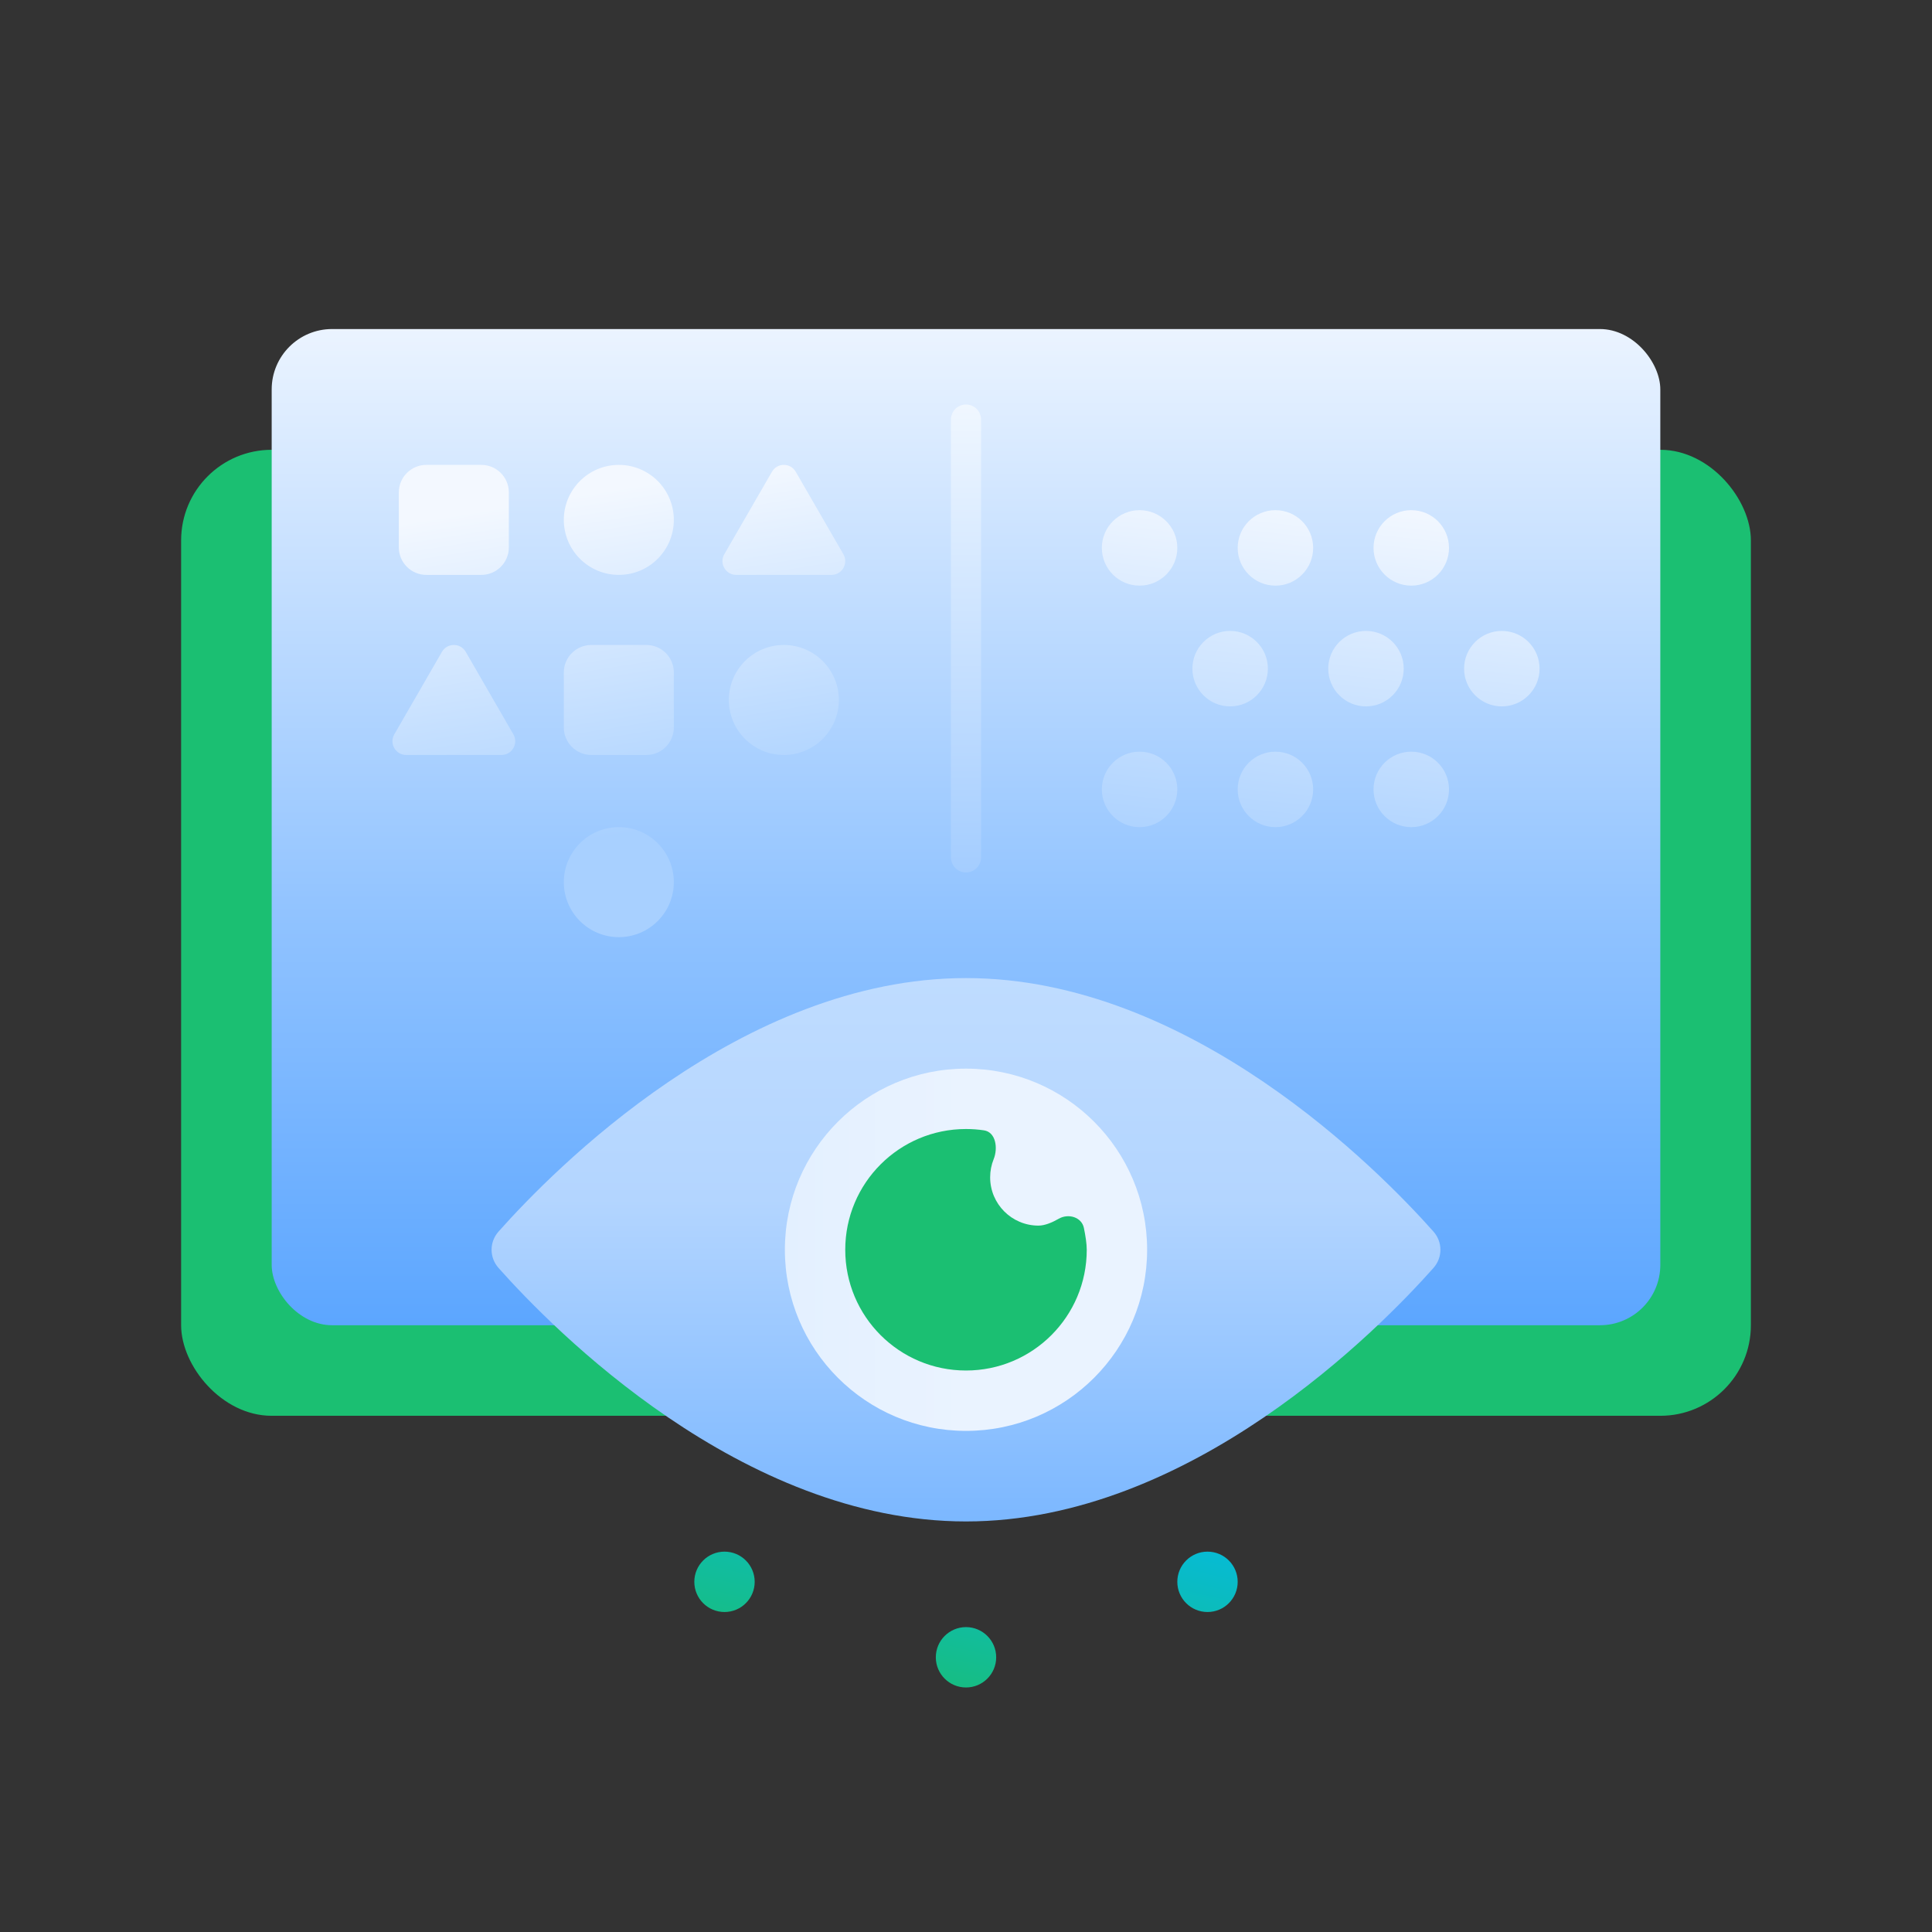 <svg width="48" height="48" viewBox="0 0 48 48" fill="none" xmlns="http://www.w3.org/2000/svg">
<rect x="0" y="0" width="48" height="48" fill="#333333" stroke="none"/>
<rect x="4.5" y="11.175" width="39" height="24" rx="2.25" fill="#1BBF72"/>
<rect x="6.75" y="8.175" width="34.5" height="24.75" rx="1.5" fill="url(#paint0_linear_208_36724)"/>
<path d="M24 10.425L24 21.3" stroke="url(#paint1_linear_208_36724)" stroke-width="0.75" stroke-linecap="round"/>
<path d="M29.25 13.612C29.25 14.13 28.83 14.55 28.312 14.55C27.795 14.55 27.375 14.13 27.375 13.612C27.375 13.095 27.795 12.675 28.312 12.675C28.83 12.675 29.25 13.095 29.25 13.612Z" fill="url(#paint2_linear_208_36724)"/>
<path d="M29.25 19.612C29.25 20.13 28.83 20.55 28.312 20.55C27.795 20.55 27.375 20.13 27.375 19.612C27.375 19.095 27.795 18.675 28.312 18.675C28.83 18.675 29.25 19.095 29.25 19.612Z" fill="url(#paint3_linear_208_36724)"/>
<path d="M30.562 17.55C31.08 17.55 31.5 17.13 31.5 16.612C31.5 16.095 31.08 15.675 30.562 15.675C30.045 15.675 29.625 16.095 29.625 16.612C29.625 17.13 30.045 17.55 30.562 17.55Z" fill="url(#paint4_linear_208_36724)"/>
<path d="M32.625 13.612C32.625 14.13 32.205 14.55 31.688 14.55C31.17 14.55 30.75 14.13 30.75 13.612C30.75 13.095 31.17 12.675 31.688 12.675C32.205 12.675 32.625 13.095 32.625 13.612Z" fill="url(#paint5_linear_208_36724)"/>
<path d="M31.688 20.55C32.205 20.55 32.625 20.13 32.625 19.612C32.625 19.095 32.205 18.675 31.688 18.675C31.17 18.675 30.75 19.095 30.75 19.612C30.75 20.13 31.17 20.55 31.688 20.55Z" fill="url(#paint6_linear_208_36724)"/>
<path d="M34.875 16.612C34.875 17.13 34.455 17.55 33.938 17.55C33.42 17.55 33 17.13 33 16.612C33 16.095 33.42 15.675 33.938 15.675C34.455 15.675 34.875 16.095 34.875 16.612Z" fill="url(#paint7_linear_208_36724)"/>
<path d="M35.062 14.55C35.58 14.55 36 14.13 36 13.612C36 13.095 35.58 12.675 35.062 12.675C34.545 12.675 34.125 13.095 34.125 13.612C34.125 14.13 34.545 14.55 35.062 14.55Z" fill="url(#paint8_linear_208_36724)"/>
<path d="M36 19.612C36 20.13 35.58 20.55 35.062 20.55C34.545 20.55 34.125 20.13 34.125 19.612C34.125 19.095 34.545 18.675 35.062 18.675C35.58 18.675 36 19.095 36 19.612Z" fill="url(#paint9_linear_208_36724)"/>
<path d="M37.312 17.55C37.83 17.55 38.25 17.13 38.25 16.612C38.25 16.095 37.83 15.675 37.312 15.675C36.795 15.675 36.375 16.095 36.375 16.612C36.375 17.13 36.795 17.55 37.312 17.55Z" fill="url(#paint10_linear_208_36724)"/>
<path d="M35.613 30.597C35.845 30.858 35.845 31.242 35.613 31.503C34.269 33.016 29.579 37.8 24 37.8C18.421 37.8 13.731 33.016 12.387 31.503C12.155 31.242 12.155 30.858 12.387 30.597C13.731 29.084 18.421 24.3 24 24.3C29.579 24.3 34.269 29.084 35.613 30.597Z" fill="url(#paint11_linear_208_36724)"/>
<circle cx="24" cy="31.05" r="4.5" fill="url(#paint12_linear_208_36724)"/>
<path d="M24 34.05C25.657 34.05 27 32.707 27 31.05C27 30.898 26.968 30.697 26.929 30.508C26.873 30.238 26.545 30.142 26.306 30.278C26.141 30.373 25.958 30.45 25.8 30.45C25.137 30.45 24.6 29.913 24.6 29.25C24.6 29.091 24.631 28.939 24.687 28.8C24.799 28.523 24.741 28.127 24.446 28.083C24.3 28.061 24.151 28.05 24 28.05C22.343 28.05 21 29.393 21 31.05C21 32.707 22.343 34.05 24 34.05Z" fill="#1BBF72"/>
<path fill-rule="evenodd" clip-rule="evenodd" d="M18.75 39.3C18.75 39.714 18.414 40.05 18 40.05C17.586 40.05 17.25 39.714 17.25 39.3C17.25 38.886 17.586 38.55 18 38.55C18.414 38.55 18.75 38.886 18.75 39.3ZM24.75 41.175C24.75 41.589 24.414 41.925 24 41.925C23.586 41.925 23.25 41.589 23.25 41.175C23.25 40.761 23.586 40.425 24 40.425C24.414 40.425 24.75 40.761 24.75 41.175ZM30 40.05C30.414 40.05 30.75 39.714 30.75 39.3C30.75 38.886 30.414 38.55 30 38.55C29.586 38.55 29.25 38.886 29.25 39.3C29.25 39.714 29.586 40.05 30 40.05Z" fill="url(#paint13_linear_208_36724)"/>
<path d="M10.592 11.55C10.215 11.55 9.909 11.856 9.909 12.233V13.6C9.909 13.977 10.215 14.283 10.592 14.283H11.959C12.336 14.283 12.642 13.977 12.642 13.6V12.233C12.642 11.856 12.336 11.55 11.959 11.55H10.592Z" fill="url(#paint14_linear_208_36724)"/>
<path d="M19.179 11.721C19.31 11.493 19.639 11.493 19.77 11.721L20.954 13.77C21.085 13.998 20.921 14.283 20.658 14.283H18.291C18.028 14.283 17.864 13.998 17.995 13.77L19.179 11.721Z" fill="url(#paint15_linear_208_36724)"/>
<path d="M10.98 16.195C11.111 15.967 11.44 15.967 11.571 16.195L12.755 18.245C12.886 18.473 12.722 18.757 12.459 18.757H10.092C9.829 18.757 9.665 18.473 9.796 18.245L10.98 16.195Z" fill="url(#paint16_linear_208_36724)"/>
<path d="M14.008 16.707C14.008 16.33 14.314 16.024 14.692 16.024H16.058C16.436 16.024 16.741 16.33 16.741 16.707V18.074C16.741 18.451 16.436 18.757 16.058 18.757H14.692C14.314 18.757 14.008 18.451 14.008 18.074V16.707Z" fill="url(#paint17_linear_208_36724)"/>
<path d="M15.375 14.283C16.13 14.283 16.741 13.671 16.741 12.916C16.741 12.162 16.13 11.55 15.375 11.55C14.62 11.55 14.008 12.162 14.008 12.916C14.008 13.671 14.62 14.283 15.375 14.283Z" fill="url(#paint18_linear_208_36724)"/>
<path d="M16.741 21.916C16.741 22.671 16.13 23.283 15.375 23.283C14.62 23.283 14.008 22.671 14.008 21.916C14.008 21.162 14.62 20.55 15.375 20.55C16.13 20.55 16.741 21.162 16.741 21.916Z" fill="url(#paint19_linear_208_36724)"/>
<path d="M19.474 18.757C20.229 18.757 20.841 18.145 20.841 17.391C20.841 16.636 20.229 16.024 19.474 16.024C18.72 16.024 18.108 16.636 18.108 17.391C18.108 18.145 18.72 18.757 19.474 18.757Z" fill="url(#paint20_linear_208_36724)"/>
<defs>
<linearGradient id="paint0_linear_208_36724" x1="24" y1="6.862" x2="24" y2="32.925" gradientUnits="userSpaceOnUse">
<stop stop-color="#F3F8FF"/>
<stop offset="0.62" stop-color="#8FC2FF"/>
<stop offset="1" stop-color="#5CA6FF"/>
</linearGradient>
<linearGradient id="paint1_linear_208_36724" x1="-788856" y1="10.05" x2="-788856" y2="21.675" gradientUnits="userSpaceOnUse">
<stop stop-color="#F0F7FF"/>
<stop offset="1" stop-color="#A4CDFF"/>
</linearGradient>
<linearGradient id="paint2_linear_208_36724" x1="36.256" y1="12.675" x2="35.285" y2="21.401" gradientUnits="userSpaceOnUse">
<stop stop-color="#F3F8FF"/>
<stop offset="1" stop-color="#AED3FF"/>
</linearGradient>
<linearGradient id="paint3_linear_208_36724" x1="36.256" y1="12.675" x2="35.285" y2="21.401" gradientUnits="userSpaceOnUse">
<stop stop-color="#F3F8FF"/>
<stop offset="1" stop-color="#AED3FF"/>
</linearGradient>
<linearGradient id="paint4_linear_208_36724" x1="36.256" y1="12.675" x2="35.285" y2="21.401" gradientUnits="userSpaceOnUse">
<stop stop-color="#F3F8FF"/>
<stop offset="1" stop-color="#AED3FF"/>
</linearGradient>
<linearGradient id="paint5_linear_208_36724" x1="36.256" y1="12.675" x2="35.285" y2="21.401" gradientUnits="userSpaceOnUse">
<stop stop-color="#F3F8FF"/>
<stop offset="1" stop-color="#AED3FF"/>
</linearGradient>
<linearGradient id="paint6_linear_208_36724" x1="36.256" y1="12.675" x2="35.285" y2="21.401" gradientUnits="userSpaceOnUse">
<stop stop-color="#F3F8FF"/>
<stop offset="1" stop-color="#AED3FF"/>
</linearGradient>
<linearGradient id="paint7_linear_208_36724" x1="36.256" y1="12.675" x2="35.285" y2="21.401" gradientUnits="userSpaceOnUse">
<stop stop-color="#F3F8FF"/>
<stop offset="1" stop-color="#AED3FF"/>
</linearGradient>
<linearGradient id="paint8_linear_208_36724" x1="36.256" y1="12.675" x2="35.285" y2="21.401" gradientUnits="userSpaceOnUse">
<stop stop-color="#F3F8FF"/>
<stop offset="1" stop-color="#AED3FF"/>
</linearGradient>
<linearGradient id="paint9_linear_208_36724" x1="36.256" y1="12.675" x2="35.285" y2="21.401" gradientUnits="userSpaceOnUse">
<stop stop-color="#F3F8FF"/>
<stop offset="1" stop-color="#AED3FF"/>
</linearGradient>
<linearGradient id="paint10_linear_208_36724" x1="36.256" y1="12.675" x2="35.285" y2="21.401" gradientUnits="userSpaceOnUse">
<stop stop-color="#F3F8FF"/>
<stop offset="1" stop-color="#AED3FF"/>
</linearGradient>
<linearGradient id="paint11_linear_208_36724" x1="24" y1="24.3" x2="24" y2="38.175" gradientUnits="userSpaceOnUse">
<stop stop-color="#BFDCFF"/>
<stop offset="0.396" stop-color="#B3D5FF"/>
<stop offset="1" stop-color="#79B6FF"/>
</linearGradient>
<linearGradient id="paint12_linear_208_36724" x1="28.5" y1="31.05" x2="19.5" y2="31.05" gradientUnits="userSpaceOnUse">
<stop stop-color="#EAF3FF"/>
<stop offset="0.505" stop-color="#EAF3FF"/>
<stop offset="1" stop-color="#E3F0FF"/>
</linearGradient>
<linearGradient id="paint13_linear_208_36724" x1="33.534" y1="37.7" x2="31.475" y2="46.476" gradientUnits="userSpaceOnUse">
<stop stop-color="#01BAEF"/>
<stop offset="1" stop-color="#20BF55"/>
</linearGradient>
<linearGradient id="paint14_linear_208_36724" x1="18.938" y1="11.55" x2="20.295" y2="19.968" gradientUnits="userSpaceOnUse">
<stop stop-color="#F3F8FF"/>
<stop offset="1" stop-color="#A8D0FF"/>
</linearGradient>
<linearGradient id="paint15_linear_208_36724" x1="18.938" y1="11.55" x2="20.295" y2="19.968" gradientUnits="userSpaceOnUse">
<stop stop-color="#F3F8FF"/>
<stop offset="1" stop-color="#A8D0FF"/>
</linearGradient>
<linearGradient id="paint16_linear_208_36724" x1="18.938" y1="11.55" x2="20.295" y2="19.968" gradientUnits="userSpaceOnUse">
<stop stop-color="#F3F8FF"/>
<stop offset="1" stop-color="#A8D0FF"/>
</linearGradient>
<linearGradient id="paint17_linear_208_36724" x1="18.938" y1="11.55" x2="20.295" y2="19.968" gradientUnits="userSpaceOnUse">
<stop stop-color="#F3F8FF"/>
<stop offset="1" stop-color="#A8D0FF"/>
</linearGradient>
<linearGradient id="paint18_linear_208_36724" x1="18.938" y1="11.55" x2="20.295" y2="19.968" gradientUnits="userSpaceOnUse">
<stop stop-color="#F3F8FF"/>
<stop offset="1" stop-color="#A8D0FF"/>
</linearGradient>
<linearGradient id="paint19_linear_208_36724" x1="18.938" y1="11.55" x2="20.295" y2="19.968" gradientUnits="userSpaceOnUse">
<stop stop-color="#F3F8FF"/>
<stop offset="1" stop-color="#A8D0FF"/>
</linearGradient>
<linearGradient id="paint20_linear_208_36724" x1="18.938" y1="11.55" x2="20.295" y2="19.968" gradientUnits="userSpaceOnUse">
<stop stop-color="#F3F8FF"/>
<stop offset="1" stop-color="#A8D0FF"/>
</linearGradient>
</defs>
</svg>

